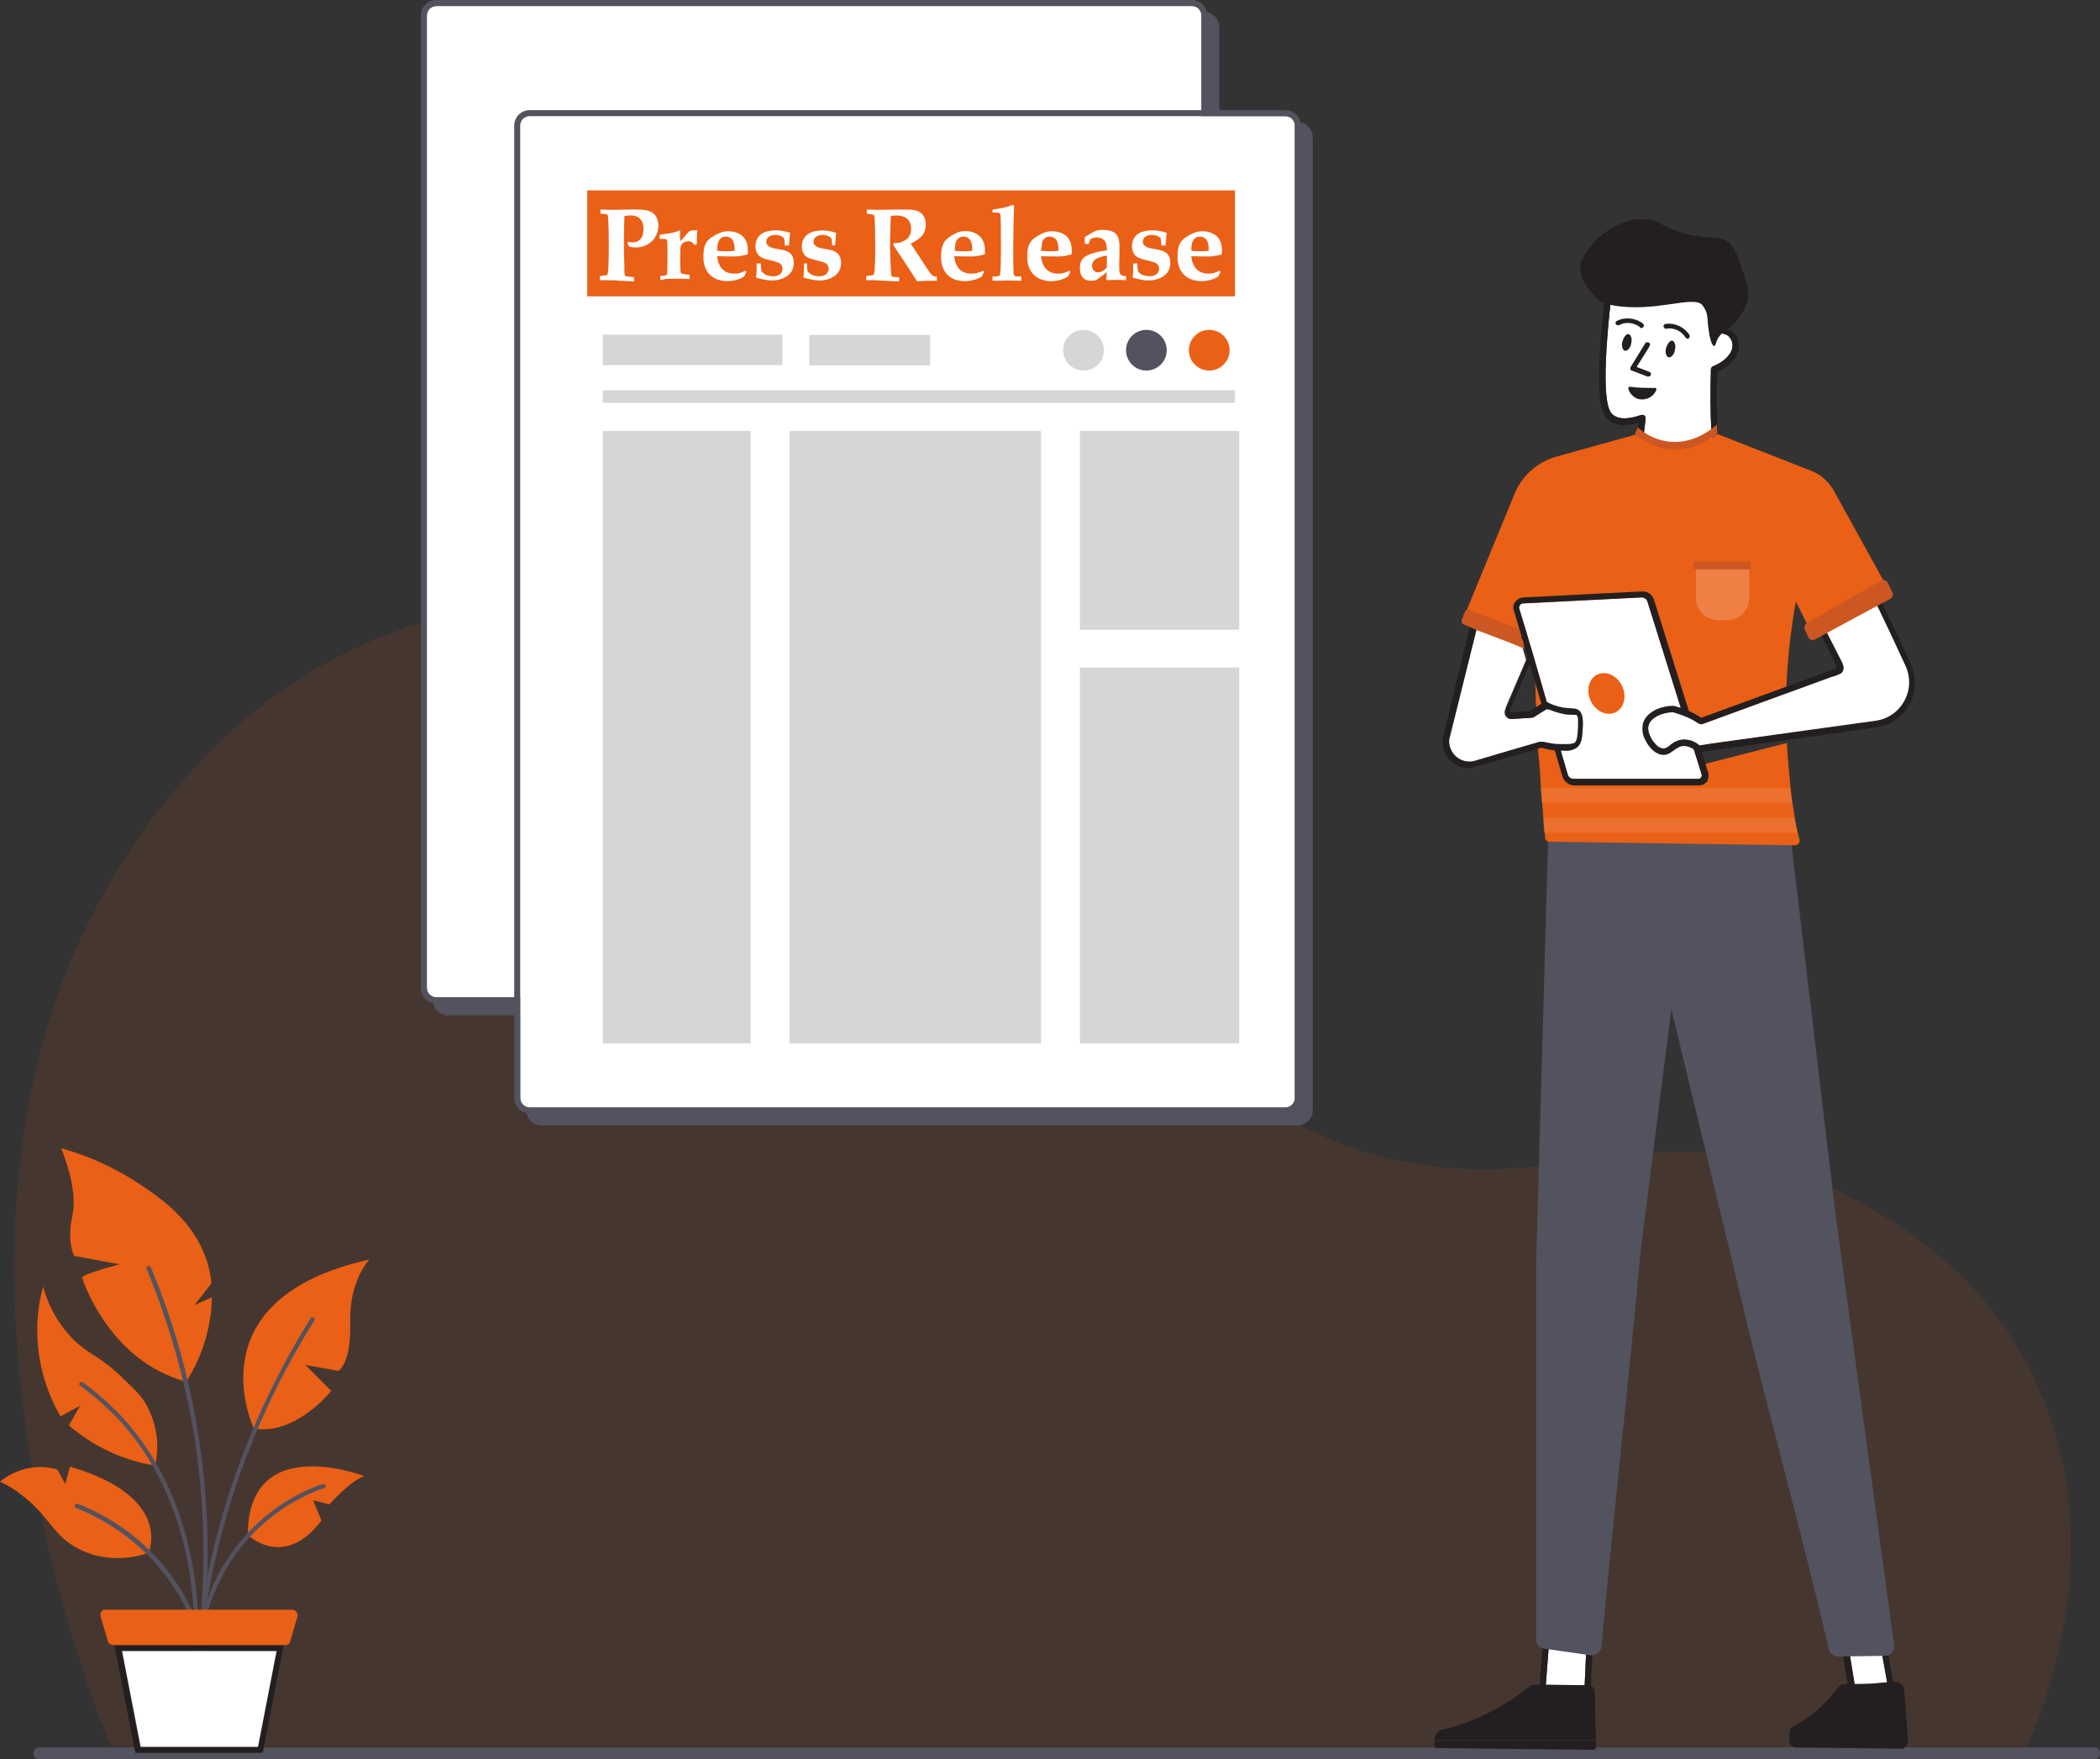 <?xml version="1.0" encoding="utf-8"?>
<!-- Generator: Adobe Illustrator 24.1.0, SVG Export Plug-In . SVG Version: 6.00 Build 0)  -->
<svg version="1.1" id="Layer_1" xmlns="http://www.w3.org/2000/svg" xmlns:xlink="http://www.w3.org/1999/xlink" x="0px" y="0px"
	 viewBox="0 0 350.8 293.9" style="enable-background:new 0 0 350.8 293.9;" xml:space="preserve">
<rect x="0" y="0" width="350.8" height="293.9" fill="#333333" stroke="none"/>
<style type="text/css">
	.st0{opacity:0.1;fill:#EA6016;enable-background:new    ;}
	.st1{fill:#53535F;}
	.st2{fill:#EA6016;}
	.st3{fill:#231F20;}
	.st4{fill:#FFFFFF;}
	.st5{fill:#385B64;}
	.st6{fill:#CC5723;}
	.st7{opacity:0.1;fill:#FFFFFF;enable-background:new    ;}
	.st8{opacity:0.2;fill:#FFFFFF;enable-background:new    ;}
	.st9{fill:#D6D6D6;}
</style>
<path class="st0" d="M337.9,293.1c2.1-4.3,14.6-31.4,3.5-59.2c-8.4-21.2-25.6-30.4-33.4-34.5c-30-15.6-44.9,0.6-74.1-5.5
	c-51.6-10.6-48.5-70.1-108.5-88.5c-8.7-2.7-38.4-11.3-68.5,4.1c-22.8,11.6-34.8,31.7-38.6,38.1c-34.8,59.1-2.1,138.6,0.3,144.2
	L337.9,293.1z"/>
<path class="st1" d="M349.8,293.9H6.6c-0.6,0-1-0.4-1-1s0.4-1,1-1h343.2c0.6,0,1,0.4,1,1S350.3,293.9,349.8,293.9z"/>
<path class="st2" d="M0,247.5c1.3,0.6,2.6,1.4,3.7,2.3c4.6,3.5,5.1,6.7,9.4,8.9c1.3,0.7,2.8,1.2,4.3,1.4c2.5,0.4,5,0.1,7.4-0.7
	c0,0,4.3-9.3-13.1-14.4l-0.8,2.9l-1.3-2.4c-1.2-0.4-2.5-0.5-3.8-0.4C3.7,245.3,1.7,246.1,0,247.5z"/>
<path class="st2" d="M7.2,214.9c0.9,3.4,2.7,6.5,5.2,9c2.6,2.5,4.5,2.7,8.3,6.5c2.1,2,3.5,3.3,4.4,5.6c1.2,2.8,1.5,5.9,0.8,8.8
	c-5.3-0.8-10.3-3.2-14.4-6.7l1.9-3.3l-3.3,1.8C6.3,230,5.2,222.2,7.2,214.9L7.2,214.9z"/>
<path class="st2" d="M31.1,230.8c-13.1-3.5-17.4-17.4-17.4-17.4c0.4-0.7,6.3-2.2,6.3-2.2l-7.6-1.4c0,0-1.3-2.2-0.3-6.8
	s-1.9-11.2-1.9-11.2c4.3,1.2,8.4,3,12.2,5.4c4,2.6,10,6.5,12.2,13.6c0.4,1.2,0.6,2.3,0.7,3.6l-2.8,3.6l2.9-1.3
	C35.3,221.7,33.8,226.6,31.1,230.8L31.1,230.8z"/>
<path class="st2" d="M42.4,238.6c0,0-10.4-21.6,19.3-28.2c0,0-3.4,3.5-3.2,10.5s-2,8.1-2,8.1l-5.5-1l4.3,4.3
	C55.4,232.4,49.2,239.9,42.4,238.6L42.4,238.6z"/>
<path class="st2" d="M60.9,246.6c0,0-19.5-7.6-19.5,9.8c0,0,6,5.9,12.3-2.4l-1.4-3.4l2.7,0.7C55,251.3,58.9,247,60.9,246.6
	L60.9,246.6z"/>
<path class="st1" d="M33.4,273.2c-0.2,0-0.3-0.2-0.3-0.4c0,0,0,0,0,0c3.9-20.1,20.6-24.8,20.8-24.9c0.2-0.1,0.4,0.1,0.5,0.3
	c0.1,0.2-0.1,0.4-0.3,0.4c0,0,0,0,0,0c-0.2,0.1-16.5,4.7-20.3,24.3C33.8,273.1,33.6,273.2,33.4,273.2L33.4,273.2z"/>
<path class="st1" d="M32.9,277.1c-0.2,0-0.3-0.2-0.3-0.4c2-20.1,8.6-39.4,19.3-56.5c0.1-0.2,0.3-0.2,0.5-0.1c0,0,0,0,0,0
	c0.2,0.1,0.2,0.3,0.1,0.5c-10.7,17-17.2,36.2-19.2,56.2C33.3,276.9,33.1,277.1,32.9,277.1L32.9,277.1z"/>
<path class="st1" d="M31.7,285c-0.2,0-0.3-0.2-0.3-0.4c0,0,0,0,0,0c3.1-14.8,3.4-30.1,1-45c-1.6-9.5-4.2-18.7-7.9-27.6
	c-0.1-0.2,0-0.4,0.2-0.5c0.2-0.1,0.4,0,0.5,0.2c0,0,0,0,0,0c3.7,8.9,6.4,18.2,7.9,27.8c2.4,15,2.1,30.4-1,45.3
	C32,284.9,31.8,285,31.7,285z"/>
<path class="st1" d="M32.6,278.7c-0.2,0-0.3-0.2-0.3-0.4c0.7-9.6-0.1-27.7-12.4-41.1c-2-2.1-4.1-4-6.5-5.7c-0.2-0.1-0.2-0.3-0.1-0.5
	c0,0,0,0,0,0c0.1-0.2,0.3-0.2,0.5-0.1c2.4,1.7,4.6,3.7,6.6,5.8c12.5,13.6,13.3,31.9,12.6,41.6C33,278.6,32.9,278.7,32.6,278.7
	C32.7,278.7,32.7,278.7,32.6,278.7L32.6,278.7z"/>
<path class="st1" d="M34.5,278.9c-0.2,0-0.3-0.1-0.3-0.3c-1.1-6.9-4.2-13.3-9-18.3c-3.5-3.7-7.8-6.5-12.5-8.4
	c-0.2-0.1-0.3-0.3-0.2-0.5c0.1-0.2,0.3-0.3,0.5-0.2c4.8,1.9,9.2,4.8,12.8,8.6c4.9,5.2,8.1,11.7,9.2,18.7c0,0.2-0.1,0.4-0.3,0.4
	C34.6,278.9,34.6,278.9,34.5,278.9L34.5,278.9z"/>
<path class="st3" d="M19.1,274.8l3.5,18h21.3l3.5-18H19.1z M43.1,291.8H23.4l-3.1-16h25.9L43.1,291.8z"/>
<path class="st4" d="M46.2,275.8l-3.1,16H23.5l-3.1-16H46.2z"/>
<path class="st2" d="M47.7,274.8H18.9c-0.4,0-0.8-0.3-0.9-0.7l-1.2-4.1c-0.1-0.5,0.1-1,0.6-1.1c0.1,0,0.2,0,0.3,0h31.1
	c0.5,0,0.9,0.4,0.9,0.9c0,0.1,0,0.2,0,0.2l-1.2,4.1C48.4,274.6,48.1,274.8,47.7,274.8z"/>
<path class="st1" d="M74.9,2h126.2c1.5,0,2.6,1.2,2.6,2.6V167c0,1.5-1.2,2.6-2.6,2.6H74.9c-1.5,0-2.6-1.2-2.6-2.6V4.6
	C72.2,3.2,73.4,2,74.9,2z"/>
<path class="st4" d="M200.7,2.6V165c0,0.9-0.7,1.6-1.6,1.6c0,0,0,0,0,0H72.9c-0.9,0-1.6-0.7-1.6-1.6l0,0V2.6C71.3,1.7,72,1,72.9,1
	h126.2C200,1,200.7,1.7,200.7,2.6z"/>
<path class="st1" d="M199.1,0H72.9c-1.5,0-2.6,1.2-2.6,2.6V165c0,1.5,1.2,2.6,2.6,2.6l0,0h126.2c1.5,0,2.6-1.2,2.6-2.6c0,0,0,0,0,0
	V2.6C201.7,1.2,200.5,0,199.1,0C199.1,0,199.1,0,199.1,0z M200.7,165c0,0.9-0.7,1.6-1.6,1.6c0,0,0,0,0,0H72.9
	c-0.9,0-1.6-0.7-1.6-1.6l0,0V2.6C71.3,1.7,72,1,72.9,1h126.2c0.9,0,1.6,0.7,1.6,1.6V165z"/>
<path class="st1" d="M90.5,20.4h126.2c1.5,0,2.6,1.2,2.6,2.6v162.4c0,1.5-1.2,2.6-2.6,2.6H90.5c-1.5,0-2.6-1.2-2.6-2.6V23
	C87.9,21.5,89,20.4,90.5,20.4z"/>
<path class="st4" d="M216.3,21v162.4c0,0.9-0.7,1.6-1.6,1.6c0,0,0,0,0,0H88.5c-0.9,0-1.6-0.7-1.6-1.6l0,0V21c0-0.9,0.7-1.6,1.6-1.6
	h126.2C215.6,19.4,216.3,20.1,216.3,21z"/>
<path class="st1" d="M214.7,18.4H88.5c-1.5,0-2.6,1.2-2.6,2.6v162.4c0,1.4,1.2,2.6,2.6,2.6h126.2c1.5,0,2.6-1.2,2.6-2.6c0,0,0,0,0,0
	V21C217.3,19.5,216.1,18.4,214.7,18.4C214.7,18.4,214.7,18.4,214.7,18.4z M216.3,183.4c0,0.9-0.7,1.6-1.6,1.6c0,0,0,0,0,0H88.5
	c-0.9,0-1.6-0.7-1.6-1.6l0,0V21c0-0.9,0.7-1.6,1.6-1.6h126.2c0.9,0,1.6,0.7,1.6,1.6V183.4z"/>
<path class="st4" d="M265.1,272.8l-0.5,11.1l-6.5-0.9l1-12.9L265.1,272.8z"/>
<path class="st3" d="M258.2,268.6L257,284l8.6,1.1l0.6-12.9L258.2,268.6z M258.1,283.1l1-12.9l6,2.7l-0.5,11.2L258.1,283.1z"/>
<path class="st4" d="M315.4,281.9h-5.5l-1.3-8l5.7,1.5L315.4,281.9z"/>
<path class="st3" d="M315.1,274.5l-7.9-2l1.7,10.4h7.7L315.1,274.5z M314.2,275.4l1.2,6.5h-5.5l-1.3-8L314.2,275.4z"/>
<path class="st3" d="M239.6,290.7h27c-0.1-2.7-0.1-5.4-0.2-8.1c0-0.6-0.5-1.1-1.1-1.1c-3,0-6-0.1-9-0.1c-0.3,0-0.6,0.1-0.8,0.3
	c-4.2,3.4-9.1,5.9-14.4,7.2C240.2,289,239.7,289.8,239.6,290.7L239.6,290.7z"/>
<path class="st3" d="M239.6,290.7v0.9c0,0.2,0.2,0.4,0.4,0.4c0,0,0,0,0,0l26.2,0.3c0.2,0,0.4-0.2,0.4-0.4c0,0,0,0,0,0
	c0-0.4,0-0.8,0-1.1H239.6z"/>
<path class="st3" d="M266.7,290.7v1.6V290.7z"/>
<path class="st1" d="M314.9,276.6c0.9,0,1.5-0.7,1.5-1.6c0-0.1,0-0.1,0-0.2l-9.8-72.1l-7.4-62.2h-40.6l-2,70.9v62.5
	c0,0.8,0.6,1.4,1.4,1.5l7.7,1.1c0.9,0.1,1.6-0.5,1.8-1.3c0,0,0,0,0-0.1c2.2-23.6,4.4-42.6,6.6-66.5c1.7-13.3,3.4-26.7,5.1-40
	l10.1,41.8c5.4,23.4,10.8,41.9,16.2,65.1c0.2,0.7,0.8,1.2,1.5,1.2L314.9,276.6z"/>
<path class="st4" d="M285.8,61.8c-0.1,3.7-0.1,7.3,0.1,10.6c0.1,1.8,0.4,3.6,1,5.3c0.4,1.2,1,2.3,1.6,3.3l-6.2,4.2l-8.8-3.2
	l1.4-12.1c0-0.2-0.1-0.4-0.2-0.5c-0.1-0.1-0.3-0.1-0.5-0.1c-2,0.7-3.6,0.8-4.6,0.1c-0.6-0.4-2-1.3-1.1-13.1c0.2-2.7,0.5-5.4,0.8-8
	l7.7,0.9l7.8,0.7l1.2,5.6c0,0.1,0.1,0.3,0.3,0.3c0.1,0.1,0.3,0.1,0.4,0c0.7-0.2,1.4-0.1,2,0.3c0.4,0.4,0.7,0.9,0.7,1.5
	c0.1,1.3-1.2,2.8-3.3,3.6C285.9,61.4,285.8,61.6,285.8,61.8L285.8,61.8z"/>
<path class="st3" d="M287.9,77.3c-0.6-1.6-0.9-3.3-0.9-5c-0.2-3.2-0.3-6.6-0.1-10.2c2.3-1,3.7-2.8,3.6-4.4c0-0.9-0.4-1.7-1.1-2.3
	c-0.7-0.5-1.6-0.7-2.4-0.5l-1.2-5.5c0-0.2-0.2-0.4-0.5-0.4l-8.2-0.8l-8.2-0.9c-0.3,0-0.5,0.2-0.6,0.4c-0.4,2.8-0.6,5.7-0.9,8.6
	c-0.2,2.6-0.3,4.8-0.3,6.5c0,5.7,0.9,6.9,1.9,7.6c1.1,0.8,2.7,0.8,4.7,0.2l-1.4,11.7c0,0.2,0.1,0.5,0.3,0.6l9.4,3.4
	c0.1,0,0.1,0,0.2,0c0.1,0,0.2,0,0.3-0.1l6.9-4.6c0.1-0.1,0.2-0.2,0.2-0.3c0-0.1,0-0.3-0.1-0.4C288.9,79.7,288.3,78.6,287.9,77.3
	L287.9,77.3z M273.5,82l1.4-12.1c0-0.2-0.1-0.4-0.2-0.5c-0.1-0.1-0.3-0.1-0.5-0.1c-2,0.7-3.6,0.8-4.6,0.1c-0.6-0.4-2-1.3-1.1-13.1
	c0.2-2.7,0.5-5.4,0.8-8l7.7,0.9l7.8,0.7l1.2,5.6c0,0.1,0.1,0.3,0.3,0.3c0.1,0.1,0.3,0.1,0.4,0c0.7-0.2,1.4-0.1,2,0.3
	c0.4,0.4,0.7,0.9,0.7,1.5c0.1,1.3-1.2,2.8-3.3,3.6c-0.2,0.1-0.3,0.3-0.3,0.5c-0.1,3.7-0.1,7.3,0.1,10.6c0.1,1.8,0.4,3.6,1,5.3
	c0.4,1.2,1,2.3,1.6,3.3l-6.2,4.2L273.5,82z"/>
<path class="st3" d="M267.5,50.5c-3.2-2.8-3.7-4.8-3.5-6.2c0.4-2.1,3.1-4.7,3-4.6c3.4-2.8,6-3.2,7.8-3.1c2.8,0.2,3.1,1.7,7.5,2.6
	c3.7,0.8,5.2,0.1,6.7,1.5c0.8,0.8,1.2,1.9,2,4.2s1.2,3.6,1,4.9c-0.4,1.8-1.4,3.5-2.8,4.7c-0.8,0.6-2,1.3-2.4,2.4
	c-0.1,0.2-0.2,0.9-0.5,0.9c-0.1,0-0.1-0.1-0.2-0.2c-0.2-0.3-0.3-0.6-0.4-1c-0.2-0.8-0.3-1.7-0.4-2.5c0-0.6-0.1-1.2-0.2-1.8
	c-0.2-0.5-0.4-0.9-0.7-1.3c-1.4-1.8-7.9,1.3-15,0C268.8,50.9,268.1,50.7,267.5,50.5z"/>
<path class="st3" d="M279.8,58.4c-0.1,0.8-0.6,1.3-1,1.3s-0.7-0.8-0.5-1.5s0.6-1.3,1-1.3S280,57.7,279.8,58.4z"/>
<path class="st3" d="M272.5,57.3c-0.1,0.8-0.6,1.3-1,1.3s-0.7-0.8-0.5-1.5s0.6-1.3,1-1.3S272.7,56.6,272.5,57.3z"/>
<path class="st3" d="M272.2,64.6c1.4,0.2,2.9,0.2,4.3,0.2c0.1,0,0.2,0.1,0.2,0.2c0,0,0,0,0,0.1c-0.5,1.3-1.9,1.9-3.2,1.5
	c-0.7-0.3-1.3-0.9-1.5-1.7C272,64.8,272,64.7,272.2,64.6C272.2,64.6,272.2,64.6,272.2,64.6L272.2,64.6z"/>
<path class="st3" d="M281.9,56.6c0.1,0,0.2,0,0.2-0.1c0.2-0.1,0.2-0.4,0.1-0.6c-0.9-1.3-2.4-2-4-1.8c-0.2,0.1-0.4,0.3-0.3,0.5
	s0.3,0.4,0.5,0.3c1.2-0.2,2.5,0.4,3.1,1.4C281.7,56.5,281.8,56.6,281.9,56.6z"/>
<path class="st3" d="M274.2,54.8c0.2,0,0.4-0.2,0.4-0.4c0-0.1,0-0.2-0.1-0.3c-1.2-1-3-1.2-4.4-0.5c-0.2,0.1-0.3,0.3-0.2,0.5
	c0.1,0.2,0.3,0.3,0.5,0.2c0,0,0,0,0.1,0c1.1-0.6,2.4-0.4,3.4,0.3C274,54.8,274.1,54.8,274.2,54.8z"/>
<path class="st3" d="M275.4,62.9c0.2,0,0.4-0.2,0.4-0.4c0-0.2-0.1-0.3-0.3-0.4l-2.1-0.8c2.2-3.5,2.2-3.5,2.2-3.6
	c0.1-0.2,0-0.5-0.3-0.5c-0.2-0.1-0.4,0-0.5,0.2c-0.1,0.2-1.5,2.4-2.4,3.9c-0.1,0.2-0.1,0.4,0.1,0.6c0,0,0.1,0,0.1,0l2.6,1H275.4z"/>
<path class="st2" d="M314.7,100l-11.7,6.5l-3-6c-1.4,7.6-1.9,15.3-1.6,23l-14.6,2l0.7,2.2l14-3.6c0.1,2.6,0.4,5,0.6,7.4
	c0.1,0.9,0.2,1.7,0.3,2.5s0.3,1.7,0.4,2.5s0.3,1.7,0.5,2.5c0.1,0.4,0.2,0.9,0.3,1.3c0.1,0.4-0.2,0.8-0.6,0.9c-0.1,0-0.1,0-0.2,0
	l-41-0.6c-0.4,0-0.7-0.3-0.7-0.7c0-0.3,0-0.6-0.1-0.9c-0.1-0.8-0.1-1.7-0.2-2.5l-0.2-2.5l-0.2-2.5c-0.1-1.8-0.2-3.7-0.4-5.5l-0.1-1
	c-0.3-5.7-0.5-11.2-0.5-16.5l-12-5.1l8.6-20.9c1.2-3,3.8-5.3,6.9-6.2l13.3-3.7c1.5,1.1,3.3,1.8,5.2,2.1c3,0.4,6.1-0.4,8.5-2.2
	l15.8,6.2c1.5,0.6,2.8,1.8,3.6,3.2l9,16.3C315.6,98.8,315.3,99.6,314.7,100z"/>
<path class="st4" d="M284.2,129.8c-0.1,0.2-0.3,0.3-0.5,0.3h-20.8c-0.5,0-0.9-0.3-1-0.7l-1.2-4.1c-0.8-2.7-1.5-5.3-2.3-8
	c-1.5-5.2-3-10.4-4.6-15.6c-0.1-0.2,0-0.4,0.1-0.6c0.1-0.2,0.3-0.3,0.5-0.3l19.8-1c0.5,0,0.9,0.3,1,0.7l9,28.7
	C284.3,129.4,284.3,129.6,284.2,129.8z"/>
<path class="st3" d="M285.3,128.9l-9-28.7c-0.3-0.9-1.1-1.5-2.1-1.4l-19.8,1c-0.9,0.1-1.7,0.9-1.6,1.8c0,0.1,0,0.2,0.1,0.4
	c1.5,5.2,3.1,10.4,4.6,15.6c0.8,2.7,1.5,5.3,2.3,8l1.2,4.1c0.3,0.9,1.1,1.5,2,1.5h20.8c0.5,0,1-0.2,1.4-0.7
	C285.4,130,285.5,129.4,285.3,128.9L285.3,128.9z M284.2,129.8c-0.1,0.2-0.3,0.3-0.5,0.3h-20.8c-0.5,0-0.9-0.3-1-0.7l-1.2-4.1
	c-0.8-2.7-1.5-5.3-2.3-8c-1.5-5.2-3-10.4-4.6-15.6c-0.1-0.2,0-0.4,0.1-0.6c0.1-0.2,0.3-0.3,0.5-0.3l19.8-1c0.5,0,0.9,0.3,1,0.7
	l9,28.7C284.3,129.4,284.3,129.6,284.2,129.8L284.2,129.8z"/>
<path class="st5" d="M264.3,121.6c-0.1,1.4-0.1,2.6-1,3.2c-0.7,0.4-1.5,0.6-2.2,0.5c0.7,0.1,1.4-0.1,1.9-0.5c0.8-0.7,0.9-1.8,1-3.2
	s0.1-2.3-0.5-2.9s-1.3-0.3-2.7-0.5c-1-0.2-1.9-0.5-2.8-1l0.1-0.1c0.9,0.5,1.9,0.9,3,1.1c1.4,0.2,2.1,0,2.7,0.5
	S264.4,120.3,264.3,121.6L264.3,121.6z"/>
<path class="st4" d="M263.2,121.6c-0.1,1.3-0.1,2.1-0.6,2.5c-0.3,0.2-0.6,0.3-1.5,0.3h-0.6c-1,0-1.9-0.2-2.8-0.4c-0.1,0-0.2,0-0.3,0
	c-0.1,0-0.2,0-0.3,0l-5.5,1.6l-5.4,1.6c-0.3,0.1-0.6,0.1-0.9,0.1c-1,0-2-0.5-2.6-1.3c-0.6-0.8-0.9-1.9-0.6-2.8l4.6-18.5l3.9,1.4
	l3.5,1.3l0.7,2.4l0.1,0.4v0.1l-1.8,4.2l-1.5,3.5l-0.2,0.6c-0.1,0.3-0.1,0.7,0.1,1c0.2,0.3,0.5,0.5,0.8,0.5l0,0h0.2l1.6-0.1l1.6-0.1
	c0.2,0,0.4-0.1,0.5-0.2l1.6-1l0.5-0.3c0.9,0.4,1.8,0.7,2.8,0.9c0.5,0.1,1,0.1,1.4,0.1s0.7,0,0.7,0.1
	C263.4,119.7,263.3,120.6,263.2,121.6L263.2,121.6z"/>
<path class="st3" d="M263.8,118.7c-0.6-0.5-1.3-0.3-2.7-0.5c-1.1-0.2-2.1-0.5-3-1.1l-0.1,0.1l-2.4,1.6l-3.3,0.2h-0.2
	c0.1-0.2,0.2-0.4,0.2-0.6c1.2-2.7,2.3-5.4,3.5-8.1l-0.1-0.5l-0.1-0.4l-0.8-2.7v-0.1l-8.9-3.4c-1.6,6.6-3.2,13.1-4.8,19.7
	c-0.6,2.4,0.9,4.7,3.2,5.3c0.3,0.1,0.7,0.1,1,0.1c0.4,0,0.8-0.1,1.2-0.2l11-3.2c1,0.3,2.1,0.5,3.1,0.5h0.7c0.7,0.1,1.5-0.1,2.1-0.5
	c0.9-0.7,0.9-1.8,1-3.2S264.4,119.3,263.8,118.7L263.8,118.7z M261.2,124.3h-0.6c-1,0-1.9-0.2-2.8-0.4c-0.1,0-0.2,0-0.3,0
	c-0.1,0-0.2,0-0.3,0l-5.5,1.6l-5.4,1.6c-0.3,0.1-0.6,0.1-0.9,0.1c-1,0-2-0.5-2.6-1.3c-0.6-0.8-0.9-1.9-0.6-2.8l4.6-18.5l3.9,1.4
	l3.9,0.8l0.8,2.6c-0.7,1.7-1.4,3.4-2.1,5.1l-1.5,3.5l-0.2,0.6c-0.1,0.3-0.1,0.7,0.1,1c0.2,0.3,0.5,0.5,0.8,0.5l0,0h0.2l1.6-0.1
	l1.6-0.1c0.2,0,0.4-0.1,0.5-0.2l1.6-1l0.5-0.3c0.9,0.4,1.8,0.7,2.8,0.9c0.5,0.1,1,0.1,1.4,0.1s0.7,0,0.7,0.1
	c0.3,0.3,0.2,1.1,0.2,2.1c-0.1,1.3-0.1,2.1-0.6,2.5C262.4,124.3,262,124.3,261.2,124.3L261.2,124.3z"/>
<path class="st3" d="M319.2,110.9c-1.8-3.9-3.7-7.8-5.5-11.7l-10.2,5.5c1.1,2.1,2.2,4.3,3.2,6.4l0.2,0.5l-1.4,0.5l-21.3,7.8
	c-0.8-0.5-1.6-1-2.5-1.3c-0.7-0.3-1.4-0.5-2.1-0.7c-2.7,0-4.9,1.4-5.2,3.2c-0.1,0.9,0,1.8,0.5,2.6c0.1,0.3,1.2,2.3,2.9,2.4h0.1
	c1.4,0,2-1.5,3.5-1.5h0c0.8,0.1,1.6,0.5,2.2,1.1l29.9-4.2c4.1-0.6,6.9-4.4,6.3-8.4C319.7,112.3,319.5,111.6,319.2,110.9L319.2,110.9
	z M285.8,124.2l-1.9,0.3c-0.7-0.6-1.6-1-2.5-1h-0.1c-0.9,0-1.7,0.4-2.4,1c-0.3,0.3-0.7,0.5-1.1,0.5c-0.5-0.1-0.9-0.3-1.2-0.7
	c-0.3-0.3-0.6-0.7-0.8-1.1c-0.3-0.6-0.5-1.2-0.4-1.9c0.2-1.1,1.7-2.2,4.1-2.3c0.6,0.2,1.2,0.4,1.8,0.6c0.8,0.3,1.6,0.7,2.3,1.2
	c0.2,0.1,0.4,0.2,0.6,0.2c0.1,0,0.2,0,0.4-0.1l11.2-4.1l10.1-3.7l0.7-0.2l0.7-0.3c0.3-0.1,0.5-0.3,0.6-0.6c0.1-0.3,0.1-0.6,0-0.9
	l-0.2-0.5l-2.4-4.7l-0.4-0.8l8.4-4.5l2.3,4.8l2.7,5.8c1.5,3.2,0.1,7.1-3.1,8.6c-0.6,0.3-1.2,0.5-1.8,0.5L285.8,124.2z"/>
<path class="st4" d="M318.1,117.1c-1,1.8-2.7,3-4.8,3.3l-27.5,3.8l-1.9,0.3c-0.7-0.6-1.6-1-2.5-1h-0.1c-0.9,0-1.7,0.4-2.4,1
	c-0.3,0.3-0.7,0.5-1.1,0.5c-0.5-0.1-0.9-0.3-1.2-0.7c-0.3-0.3-0.6-0.7-0.8-1.1c-0.3-0.6-0.5-1.2-0.4-1.9c0.2-1.1,1.7-2.2,4.1-2.3
	c0.6,0.2,1.2,0.4,1.8,0.6c0.8,0.3,1.6,0.7,2.3,1.2c0.2,0.1,0.4,0.2,0.6,0.2c0.1,0,0.2,0,0.4-0.1l11.2-4.1l10.1-3.7l0.7-0.2l0.7-0.3
	c0.3-0.1,0.5-0.3,0.6-0.6c0.1-0.3,0.1-0.6,0-0.9l-0.2-0.5l-2.4-4.7l-0.4-0.8l8.4-4.5l2.3,4.8l2.7,5.8
	C319.2,113.2,319.1,115.3,318.1,117.1z"/>
<path class="st6" d="M301.8,104.1l12.4-7.1c0.4-0.2,0.9-0.1,1.1,0.3c0,0,0,0,0,0l0.8,1.6c0.2,0.4,0.1,0.9-0.3,1.1l-12.6,6.8
	c-0.4,0.2-0.9,0.1-1.1-0.3c0,0,0,0,0,0l-0.6-1.3C301.3,104.8,301.5,104.3,301.8,104.1z"/>
<path class="st6" d="M254.7,108.4c-3.8-1.7-6.5-2.4-10.2-4.1c-0.3-0.1-0.4-0.5-0.3-0.8l0.5-1.3c0.1-0.3,0.4-0.4,0.7-0.3c0,0,0,0,0,0
	l8.3,3.1L254.7,108.4z"/>
<ellipse transform="matrix(0.903 -0.43 0.43 0.903 -23.681 126.727)" class="st2" cx="268.3" cy="115.7" rx="2.9" ry="3.5"/>
<path class="st6" d="M273.1,72.5l0.5-1.1c1.3,1.2,3,2,4.7,2.3c4.6,0.8,8.1-2.4,8.5-2.8l0.1,1.5c-2.2,1.9-5,2.8-7.8,2.7
	C277,74.9,274.8,74,273.1,72.5L273.1,72.5z"/>
<path class="st7" d="M300.2,139.1h-42.3c-0.1-0.8-0.1-1.7-0.2-2.5h42.1C299.9,137.4,300.1,138.3,300.2,139.1z"/>
<path class="st7" d="M299.4,134.1h-41.9c-0.1-0.8-0.1-1.7-0.2-2.5H299C299.1,132.4,299.2,133.3,299.4,134.1z"/>
<path class="st8" d="M283.3,94h8.9l0,0v5.9c0,2-1.6,3.7-3.7,3.7l0,0h-1.5c-2,0-3.7-1.6-3.7-3.7v0L283.3,94L283.3,94L283.3,94z"/>
<path class="st6" d="M282.9,93.8h9.5v1.3h-9.5V93.8z"/>
<path class="st3" d="M308.3,281.3c-0.5,0-1,0.2-1.4,0.7c-0.6,0.8-1.2,1.6-1.9,2.3c-1.6,1.6-3.4,3-5.3,4c-0.5,0.2-0.8,0.7-0.8,1.2
	v0.7l19.8,0c-0.2-2.6-0.4-5.2-0.6-7.8c-0.1-0.9-0.8-1.6-1.7-1.5c0,0,0,0-0.1,0c-1,0.1-2.1,0.2-3.2,0.3
	C311.5,281.3,309.8,281.3,308.3,281.3L308.3,281.3z"/>
<path class="st3" d="M298.9,290.2v0.6c0,0.6,0.5,1.1,1.1,1.1l17.6,0.2c0.6,0,1.1-0.5,1.1-1.1v-0.8"/>
<g>
	<g>
		<rect x="131.9" y="72" class="st9" width="42" height="102.3"/>
		<g>
			<rect x="100.7" y="65.2" class="st9" width="105.6" height="2.1"/>
		</g>
		
			<rect x="135.3" y="55.9" transform="matrix(-1 -1.224647e-16 1.224647e-16 -1 290.682 116.939)" class="st9" width="20.2" height="5.1"/>
		<rect x="100.7" y="55.9" class="st9" width="30" height="5.1"/>
		<circle class="st2" cx="202" cy="58.5" r="3.4"/>
		<circle class="st1" cx="191.5" cy="58.5" r="3.4"/>
		<circle class="st9" cx="181" cy="58.5" r="3.4"/>
		<rect x="100.7" y="72" class="st9" width="24.7" height="102.3"/>
		<rect x="180.4" y="72" class="st9" width="26.6" height="33.2"/>
		<rect x="180.4" y="111.5" class="st9" width="26.6" height="62.8"/>
	</g>
	<rect x="98.1" y="31.8" class="st2" width="108.2" height="17.7"/>
	<g>
		<g>
			<g>
				<g>
					<g>
						<g>
							<path class="st4" d="M100.2,46.8v-0.7c1-0.1,1.2-0.1,1.3-0.3c0.2-0.4,0.2-4.3,0.2-4.7c0-0.5,0-4.9-0.2-5.2
								c-0.2-0.2-0.8-0.2-1.2-0.2V35c0.9,0,1.2,0.1,4.7,0c0.6,0,1,0,1.3,0c1.3,0,2.7,0.1,3.3,1.2c0.6,0.9,0.6,2.8-0.7,4.1
								c-0.9,0.8-2.2,1.3-3.8,0.9c-0.1-0.2-0.2-0.4-0.3-0.6l0.2-0.2c0.2,0,0.4,0.1,0.6,0.1c1.1,0,1.9-0.7,1.9-2.2
								c0-2-1.3-2.6-3.2-2.2c-0.1,3.9-0.1,4.9,0,8.3c0,1.3,0,1.6,0.2,1.7c0.1,0.1,0.6,0.1,1.4,0.2v0.7c-1,0-1.8-0.1-2.5-0.1
								C103,46.8,102,46.8,100.2,46.8z"/>
						</g>
					</g>
					<g>
						<g>
							<path class="st4" d="M110.3,46.8v-0.7c0.9,0,1-0.1,1.1-0.3c0.1-0.3,0.1-2.3,0.1-3.2c0-2.3,0-2.5-0.2-2.6
								c-0.1-0.1-0.4-0.1-1.1-0.1v-0.7c2.6-0.3,2.7-0.5,3.3-0.7c0.2,0,0.1,0.2,0.1,0.3c0,0.4,0,0.9,0,1.5c0.9-0.8,1.2-1.4,1.6-1.7
								c0.3-0.1,0.8-0.2,1.3-0.1c-0.1,0.6-0.1,1.3-0.1,2.3l-0.4,0.1c-0.3-0.4-0.5-0.6-1-0.6c-0.7,0-1.2,0.4-1.3,0.9
								c-0.1,0.4-0.1,3.8,0,4.2c0,0.2,0.1,0.3,0.2,0.3c0.1,0.1,0.6,0.1,1.3,0.2v0.7c-0.9,0-1.9-0.1-4,0L110.3,46.8z"/>
						</g>
					</g>
					<g>
						<g>
							<path class="st4" d="M124.5,45.2l0.2,0.2l-0.4,0.8c-2.2,1.4-6.8,1.2-6.8-3.3c0-2.4,0.7-3,2.5-3.9c1.2-0.6,2.9-0.5,4,0.4
								c0.9,0.8,1,2,0.9,3.1l-1.4,0.3c-0.9,0.1-2.4,0-3.7,0c0.2,2,1.3,2.9,2.8,2.9c0.3,0,0.6,0,1-0.1
								C123.9,45.5,124.2,45.4,124.5,45.2z M119.8,41.9c1.1,0.1,2,0.1,2.9,0c0-0.1,0.1-1.3-0.4-1.9c-0.6-0.7-1.9-0.7-2.3,0.4
								C119.9,40.6,119.8,41.2,119.8,41.9z"/>
						</g>
					</g>
					<g>
						<g>
							<path class="st4" d="M127.1,44.1c0,0.7,0.1,1.1,0.1,1.2c0.1,0.2,0.4,0.4,0.7,0.6c0.7,0.3,1.9,0.4,2.4-0.1
								c0.6-0.5,0.5-1.3,0.1-1.7c-0.5-0.5-2.3-0.6-3.2-1.1c-0.6-0.3-1-0.9-1-1.9c0-1,0.5-1.9,1.5-2.3c0.9-0.4,2.7-0.5,4.3,0.1
								c-0.1,0.5-0.1,1.2-0.2,2.1h-0.7c0-0.6-0.1-1-0.1-1.1c-0.4-0.9-3-1-3,0.5c0,0.3,0.1,0.5,0.4,0.7c1.1,0.9,4.2,0,4.2,2.8
								c0,1-0.4,1.7-1.1,2.2c-1.6,1.1-3.4,0.8-5.1,0.3l-0.1-0.1c0.1-0.5,0.1-1.3,0.1-2.3H127.1z"/>
						</g>
					</g>
					<g>
						<g>
							<path class="st4" d="M134.8,44.1c0,0.7,0.1,1.1,0.1,1.2c0.1,0.2,0.4,0.4,0.7,0.6c0.7,0.3,1.9,0.4,2.4-0.1
								c0.6-0.5,0.5-1.3,0.1-1.7c-0.5-0.5-2.3-0.6-3.2-1.1c-1.1-0.6-1.2-2.2-0.6-3.2c1-1.6,3.7-1.5,5.4-0.9
								c-0.1,0.5-0.1,1.2-0.2,2.1H139c0-0.6-0.1-1-0.1-1.1c-0.4-0.9-3-1-3,0.5c0,0.3,0.1,0.5,0.4,0.7c0.2,0.2,0.8,0.4,1.7,0.5
								c1,0.2,2.5,0.4,2.5,2.3c0,1-0.4,1.7-1.1,2.2c-1.1,0.8-2.5,0.9-3.8,0.6c-0.4-0.1-0.9-0.2-1.3-0.3l-0.1-0.1
								c0.1-0.5,0.1-1.3,0.1-2.3H134.8z"/>
						</g>
					</g>
				</g>
			</g>
		</g>
		<g>
			<g>
				<g>
					<g>
						<path class="st4" d="M144.7,46.8v-0.7c1-0.1,1.2-0.1,1.3-0.3c0.2-0.4,0.2-3.9,0.2-4.2c0-5.5-0.1-5.6-0.3-5.7
							c-0.1-0.1-0.5-0.1-1.1-0.2v-0.7c3.3,0.1,1.9,0,6.5,0c1.3,0,2.4,0.1,3,1.1c0.5,0.8,0.5,2.2-0.2,3.2c-0.4,0.5-1.1,1-2,1.4
							c0.1,0.1-0.6-1,3.2,4.8c0.5,0.6,0.6,0.7,1.2,0.7v0.7c-1,0-2.7,0-3.3,0.1c-1.2-1.9-3.3-5.1-4-6.1c0.1-0.1,0.1-0.2,0.1-0.3
							c0.2,0,0.4,0,0.5,0c0.5,0,1-0.2,1.6-0.6c0.5-0.4,0.8-1,0.8-1.8c0-1.3-0.8-2.2-2.4-2.2c-0.3,0-0.6,0-1,0.1
							c-0.2,6.8-0.1,5.5-0.1,5.7c0,0.5,0.1,3.9,0.2,4.2c0.1,0.3,0.5,0.3,1.3,0.3v0.7c-1,0-1.9-0.1-2.7-0.1
							C146.5,46.8,145.6,46.8,144.7,46.8z"/>
					</g>
				</g>
				<g>
					<g>
						<path class="st4" d="M164.2,45.2l0.2,0.2l-0.4,0.8c-2.3,1.4-6.8,1.2-6.8-3.3c0-1.2,0.2-2.4,1.1-3.1c0.4-0.3,0.8-0.6,1.3-0.8
							c0.5-0.3,1.1-0.4,1.7-0.4c0.9,0,1.7,0.3,2.3,0.8c0.9,0.8,1,2,0.9,3.1l-1.4,0.3c-0.9,0.1-2.4,0-3.7,0c0.2,2,1.3,2.9,2.8,2.9
							c0.3,0,0.6,0,1-0.1C163.6,45.5,163.9,45.4,164.2,45.2z M159.5,41.9c1.1,0.1,2,0.1,2.9,0c0-0.1,0.1-1.3-0.4-1.9
							c-0.6-0.7-1.9-0.7-2.3,0.4C159.6,40.6,159.5,41.2,159.5,41.9z"/>
					</g>
				</g>
				<g>
					<g>
						<path class="st4" d="M165.8,35.5V35c1.4-0.2,2.2-0.3,3.4-0.8l0.2,0.2c-0.1,2.6-0.2,8.1-0.1,10.7c0,1.1,0,1.1,1.3,1.1v0.7
							c-4-0.1-2,0-4.8,0v-0.7c0.5,0,1,0,1.2-0.2c0.2-0.2,0.2-3.3,0.2-4.7c0-2.4,0-5.2-0.1-5.5c0-0.1-0.1-0.1-0.1-0.2
							C166.8,35.5,166.4,35.5,165.8,35.5z"/>
					</g>
				</g>
				<g>
					<g>
						<path class="st4" d="M178.6,45.2l0.2,0.2l-0.4,0.8c-2.2,1.4-6.8,1.2-6.8-3.3c0-2.4,0.7-3,2.5-3.9c1.2-0.6,2.9-0.5,4,0.4
							c0.9,0.8,1,2,0.9,3.1l-1.4,0.3c-0.9,0.1-2.4,0-3.7,0c0.2,2,1.3,2.9,2.8,2.9c0.3,0,0.6,0,1-0.1C178,45.5,178.3,45.4,178.6,45.2
							z M173.9,41.9c1.1,0.1,2,0.1,2.9,0c0-0.1,0.1-1.3-0.4-1.9c-0.6-0.7-1.9-0.7-2.3,0.4C174.1,40.6,174,41.2,173.9,41.9z"/>
					</g>
				</g>
				<g>
					<g>
						<path class="st4" d="M188.1,46.1v0.7c-0.4,0-1.6-0.1-3.2,0l-0.1-0.1l0.1-1.2l-1.8,1.3c-1.8,0.4-2.7-0.4-2.7-2
							c0-0.8,0.2-1.4,0.7-1.8c0.6-0.5,1.8-0.9,3.8-1.2c0-0.7-0.1-1.2-0.3-1.5c-0.5-0.7-1.6-0.8-2.4-0.4l-0.4,0.9l-0.6-0.1l0-0.4
							c0,0,0-0.8,0-0.7c1.9-1.2,2.2-1.2,3-1.2c1,0,2.1,0.2,2.5,1.1c0.4,0.7,0.3,1.9,0.3,3c-0.1,3.1,0,3.2,0.2,3.3
							C187.2,46,187.5,46.1,188.1,46.1z M184.8,42.7c-1,0.2-1.6,0.4-1.9,0.7c-0.8,0.6-0.6,2.1,0.6,2.1c0.4,0,0.9-0.3,1.4-0.8V42.7z"
							/>
					</g>
				</g>
				<g>
					<g>
						<path class="st4" d="M190,44.1c0,0.7,0.1,1.1,0.1,1.2c0.5,0.9,2.4,1.1,3.1,0.5c0.6-0.5,0.5-1.3,0.1-1.7
							c-0.5-0.5-2.3-0.6-3.2-1.1c-0.6-0.3-1-0.9-1-1.9c0-1,0.5-1.9,1.5-2.3c0.9-0.4,2.7-0.5,4.3,0.1c-0.1,0.5-0.1,1.2-0.2,2.1h-0.7
							c0-0.6-0.1-1-0.1-1.1c-0.4-0.9-3-1-3,0.5c0,0.3,0.1,0.5,0.4,0.7c1.1,0.9,4.2,0,4.2,2.8c0,1-0.4,1.7-1.1,2.2
							c-1.6,1.1-3.4,0.8-5.1,0.3l-0.1-0.1c0.1-0.5,0.1-1.3,0.1-2.3H190z"/>
					</g>
				</g>
				<g>
					<g>
						<path class="st4" d="M203.7,45.2l0.2,0.2l-0.4,0.8c-2.2,1.4-6.8,1.2-6.8-3.3c0-2.4,0.7-3,2.5-3.9c1.2-0.6,2.9-0.5,4,0.4
							c0.9,0.8,1,2,0.9,3.1l-1.4,0.3c-0.9,0.1-2.4,0-3.7,0c0.2,2,1.3,2.9,2.8,2.9c0.3,0,0.6,0,1-0.1
							C203.1,45.5,203.4,45.4,203.7,45.2z M199,41.9c1.1,0.1,2,0.1,2.9,0c0-0.1,0.1-1.3-0.4-1.9c-0.6-0.7-1.9-0.7-2.3,0.4
							C199.1,40.6,199,41.2,199,41.9z"/>
					</g>
				</g>
			</g>
		</g>
	</g>
</g>
</svg>
